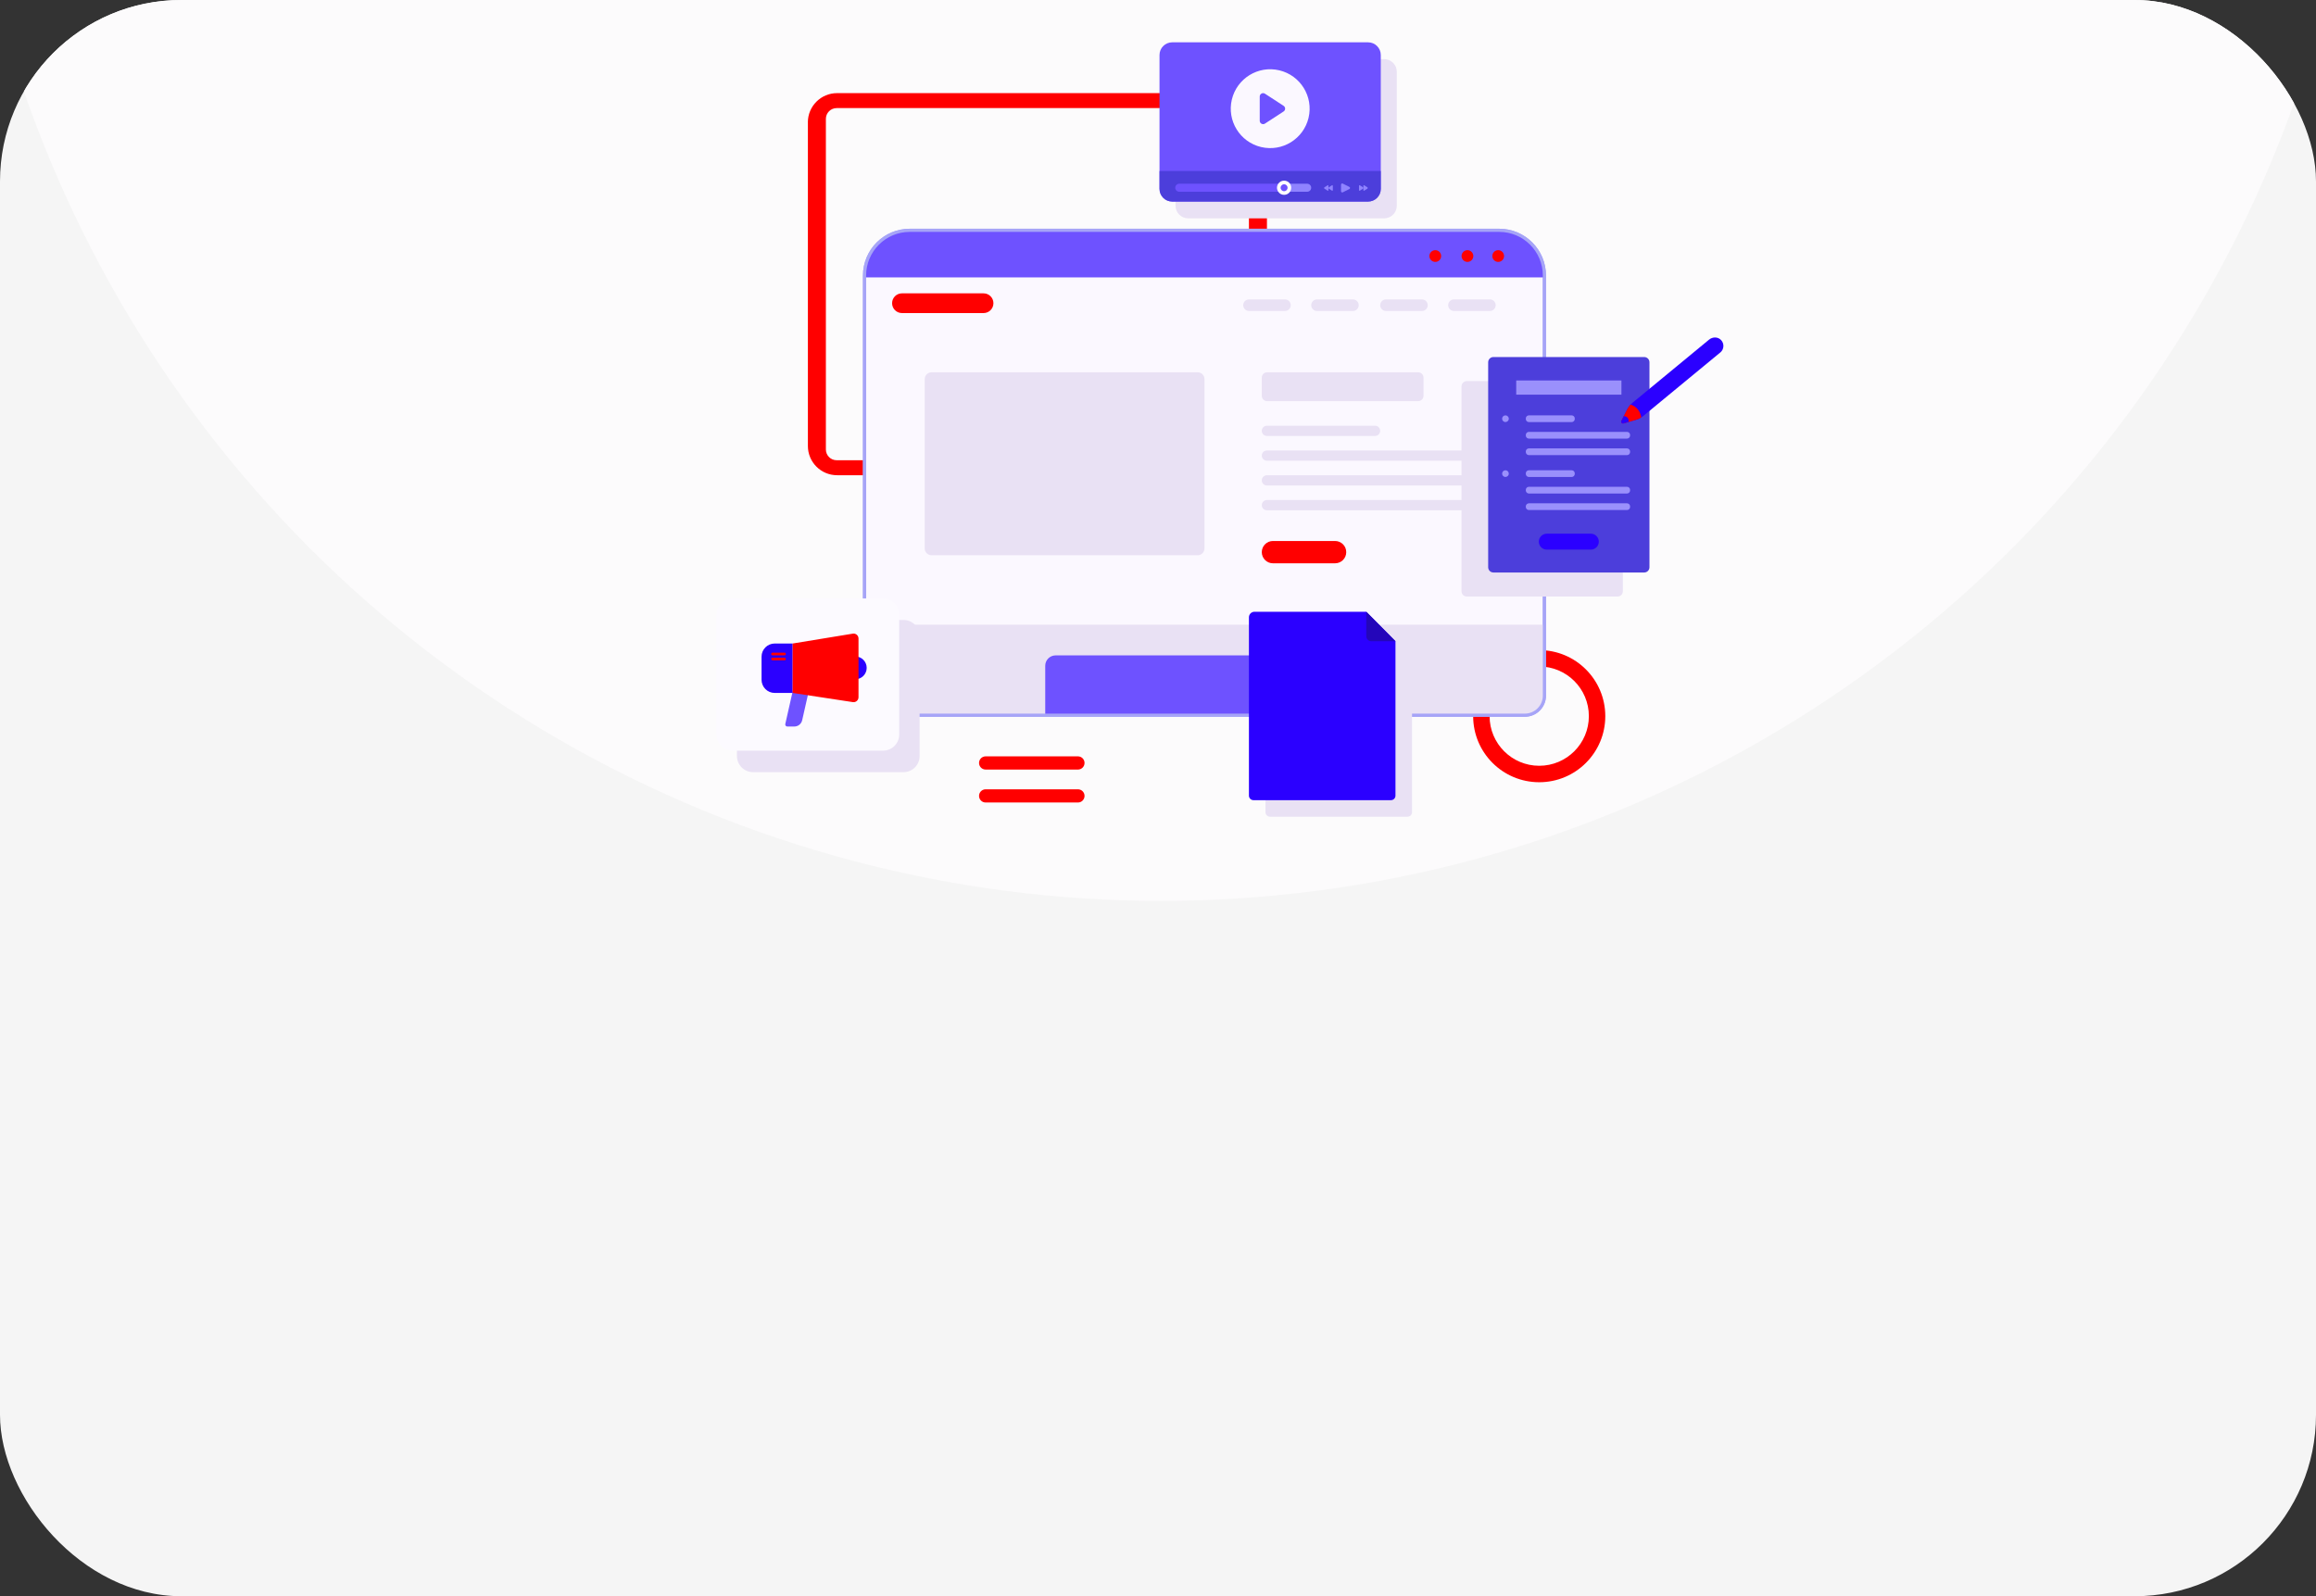 <?xml version="1.0" encoding="UTF-8"?> <svg xmlns="http://www.w3.org/2000/svg" width="383" height="264" viewBox="0 0 383 264" fill="none"><rect x="0" y="0" width="383" height="264" fill="#333333" stroke="none"/><g clip-path="url(#clip0_200_88)"><rect width="383" height="264" rx="30" fill="#F5F5F5"></rect><circle cx="192" cy="-50" r="199" transform="rotate(-180 192 -50)" fill="#FCFBFC"></circle><g clip-path="url(#clip1_200_88)"><path d="M133.603 20.229V73.769C133.603 76.434 135.766 78.597 138.431 78.597H204.688C207.353 78.597 209.516 76.434 209.516 73.769V20.229C209.516 17.565 207.353 15.402 204.688 15.402H138.425C135.761 15.402 133.598 17.565 133.598 20.229H133.603ZM204.751 76.12H138.363C137.375 76.12 136.576 75.321 136.576 74.334V19.665C136.576 18.678 137.375 17.878 138.363 17.878H204.751C205.738 17.878 206.538 18.678 206.538 19.665V74.334C206.538 75.321 205.738 76.12 204.751 76.12Z" fill="#FF0000"></path><path d="M254.544 107.522C248.509 107.522 243.619 112.413 243.619 118.448C243.619 124.482 248.509 129.373 254.544 129.373C260.579 129.373 265.469 124.482 265.469 118.448C265.469 112.413 260.579 107.522 254.544 107.522ZM254.544 126.651C250.009 126.651 246.336 122.978 246.336 118.442C246.336 113.907 250.009 110.234 254.544 110.234C259.079 110.234 262.752 113.907 262.752 118.442C262.752 122.978 259.079 126.651 254.544 126.651Z" fill="#FF0000"></path><path d="M255.401 45.565V115.051C255.401 116.838 253.954 118.286 252.167 118.286H146.205C144.418 118.286 142.971 116.838 142.971 115.051V45.565C142.971 41.443 146.315 38.093 150.443 38.093H247.929C252.057 38.093 255.401 41.443 255.401 45.565Z" fill="#FBF8FF" stroke="#A6A4F7" stroke-width="0.522" stroke-miterlimit="10"></path><path d="M255.401 45.565V45.879H142.971V45.565C142.971 41.443 146.315 38.093 150.443 38.093H247.929C252.057 38.093 255.401 41.443 255.401 45.565Z" fill="#6E52FF"></path><path d="M162.653 51.778H149.158C148.254 51.778 147.527 51.046 147.527 50.148C147.527 49.244 148.259 48.517 149.158 48.517H162.653C163.557 48.517 164.284 49.249 164.284 50.148C164.284 51.051 163.552 51.778 162.653 51.778Z" fill="#FF0000"></path><path d="M212.494 51.433H206.548C206.02 51.433 205.592 51.004 205.592 50.477C205.592 49.949 206.02 49.52 206.548 49.52H212.494C213.022 49.52 213.45 49.949 213.45 50.477C213.45 51.004 213.022 51.433 212.494 51.433Z" fill="#E9E1F4"></path><path d="M223.738 51.433H217.792C217.264 51.433 216.836 51.004 216.836 50.477C216.836 49.949 217.264 49.52 217.792 49.52H223.738C224.266 49.52 224.694 49.949 224.694 50.477C224.694 51.004 224.266 51.433 223.738 51.433Z" fill="#E9E1F4"></path><path d="M235.149 51.433H229.203C228.676 51.433 228.247 51.004 228.247 50.477C228.247 49.949 228.676 49.52 229.203 49.52H235.149C235.677 49.52 236.105 49.949 236.105 50.477C236.105 51.004 235.677 51.433 235.149 51.433Z" fill="#E9E1F4"></path><path d="M246.388 51.433H240.442C239.914 51.433 239.486 51.004 239.486 50.477C239.486 49.949 239.914 49.52 240.442 49.52H246.388C246.916 49.52 247.344 49.949 247.344 50.477C247.344 51.004 246.916 51.433 246.388 51.433Z" fill="#E9E1F4"></path><path d="M198.057 61.574H154.053C153.43 61.574 152.925 62.08 152.925 62.703V90.703C152.925 91.326 153.43 91.832 154.053 91.832H198.057C198.681 91.832 199.186 91.326 199.186 90.703V62.703C199.186 62.08 198.681 61.574 198.057 61.574Z" fill="#E9E1F4"></path><path d="M234.527 61.574H209.542C209.057 61.574 208.664 61.967 208.664 62.452V65.467C208.664 65.952 209.057 66.345 209.542 66.345H234.527C235.012 66.345 235.405 65.952 235.405 65.467V62.452C235.405 61.967 235.012 61.574 234.527 61.574Z" fill="#E9E1F4"></path><path d="M227.395 72.103H209.51C209.04 72.103 208.664 71.721 208.664 71.256C208.664 70.786 209.045 70.41 209.51 70.41H227.395C227.866 70.41 228.242 70.791 228.242 71.256C228.242 71.726 227.86 72.103 227.395 72.103Z" fill="#E9E1F4"></path><path d="M245.291 76.199H209.51C209.04 76.199 208.664 75.817 208.664 75.352C208.664 74.882 209.045 74.506 209.51 74.506H245.291C245.761 74.506 246.137 74.887 246.137 75.352C246.137 75.823 245.756 76.199 245.291 76.199Z" fill="#E9E1F4"></path><path d="M245.291 80.295H209.51C209.04 80.295 208.664 79.914 208.664 79.449C208.664 78.978 209.045 78.602 209.51 78.602H245.291C245.761 78.602 246.137 78.984 246.137 79.449C246.137 79.919 245.756 80.295 245.291 80.295Z" fill="#E9E1F4"></path><path d="M245.291 84.392H209.51C209.04 84.392 208.664 84.01 208.664 83.545C208.664 83.075 209.045 82.699 209.51 82.699H245.291C245.761 82.699 246.137 83.08 246.137 83.545C246.137 84.015 245.756 84.392 245.291 84.392Z" fill="#E9E1F4"></path><path d="M220.786 93.164H210.508C209.49 93.164 208.664 92.339 208.664 91.32C208.664 90.301 209.49 89.475 210.508 89.475H220.786C221.805 89.475 222.63 90.301 222.63 91.32C222.63 92.339 221.805 93.164 220.786 93.164Z" fill="#FF0000"></path><path d="M255.401 103.316V115.051C255.401 116.838 253.954 118.286 252.167 118.286H146.205C144.418 118.286 142.971 116.838 142.971 115.051V103.316H255.396H255.401Z" fill="#E9E1F4"></path><path d="M225.519 110.109V118.286H172.852V110.109C172.852 109.163 173.62 108.395 174.566 108.395H223.811C224.757 108.395 225.525 109.163 225.525 110.109H225.519Z" fill="#6E52FF"></path><path d="M238.326 42.347C238.326 42.885 237.892 43.318 237.354 43.318C236.816 43.318 236.382 42.885 236.382 42.347C236.382 41.808 236.816 41.375 237.354 41.375C237.892 41.375 238.326 41.808 238.326 42.347Z" fill="#FF0000"></path><path d="M243.645 42.347C243.645 42.885 243.211 43.318 242.673 43.318C242.135 43.318 241.701 42.885 241.701 42.347C241.701 41.808 242.135 41.375 242.673 41.375C243.211 41.375 243.645 41.808 243.645 42.347Z" fill="#FF0000"></path><path d="M248.729 42.347C248.729 42.885 248.295 43.318 247.757 43.318C247.219 43.318 246.785 42.885 246.785 42.347C246.785 41.808 247.219 41.375 247.757 41.375C248.295 41.375 248.729 41.808 248.729 42.347Z" fill="#FF0000"></path><path d="M255.401 45.565V115.051C255.401 116.838 253.954 118.286 252.167 118.286H146.205C144.418 118.286 142.971 116.838 142.971 115.051V45.565C142.971 41.443 146.315 38.093 150.443 38.093H247.929C252.057 38.093 255.401 41.443 255.401 45.565Z" stroke="#A6A4F7" stroke-width="0.522" stroke-miterlimit="10"></path><g style="mix-blend-mode:multiply"><path d="M242.563 63.027H267.502C267.983 63.027 268.369 63.413 268.369 63.894V97.793C268.369 98.274 267.983 98.661 267.502 98.661H242.563C242.083 98.661 241.696 98.274 241.696 97.793V63.894C241.696 63.413 242.083 63.027 242.563 63.027Z" fill="#E9E1F4"></path></g><path d="M246.968 59.051H271.906C272.387 59.051 272.774 59.437 272.774 59.918V93.817C272.774 94.298 272.387 94.685 271.906 94.685H246.968C246.487 94.685 246.101 94.298 246.101 93.817V59.918C246.101 59.437 246.487 59.051 246.968 59.051Z" fill="#4C3EDB"></path><path d="M268.139 62.922H250.74V65.274H268.139V62.922Z" fill="#9A90FC"></path><path d="M263.082 90.902H255.793C255.066 90.902 254.476 90.311 254.476 89.585C254.476 88.859 255.066 88.268 255.793 88.268H263.082C263.808 88.268 264.398 88.859 264.398 89.585C264.398 90.311 263.808 90.902 263.082 90.902Z" fill="#2B00FF"></path><path d="M259.91 68.696H252.836C252.553 68.696 252.323 68.925 252.323 69.208V69.297C252.323 69.579 252.553 69.809 252.836 69.809H259.91C260.193 69.809 260.422 69.579 260.422 69.297V69.208C260.422 68.925 260.193 68.696 259.91 68.696Z" fill="#9A90FC"></path><path d="M269.059 71.428H252.836C252.553 71.428 252.323 71.658 252.323 71.941V72.029C252.323 72.312 252.553 72.541 252.836 72.541H269.059C269.342 72.541 269.571 72.312 269.571 72.029V71.941C269.571 71.658 269.342 71.428 269.059 71.428Z" fill="#9A90FC"></path><path d="M269.059 74.161H252.836C252.553 74.161 252.323 74.39 252.323 74.673V74.762C252.323 75.045 252.553 75.274 252.836 75.274H269.059C269.342 75.274 269.571 75.045 269.571 74.762V74.673C269.571 74.39 269.342 74.161 269.059 74.161Z" fill="#9A90FC"></path><path d="M249.512 69.25C249.512 69.558 249.262 69.803 248.959 69.803C248.656 69.803 248.405 69.553 248.405 69.25C248.405 68.947 248.656 68.696 248.959 68.696C249.262 68.696 249.512 68.947 249.512 69.25Z" fill="#9A90FC"></path><path d="M259.91 77.777H252.836C252.553 77.777 252.323 78.006 252.323 78.289V78.378C252.323 78.66 252.553 78.89 252.836 78.89H259.91C260.193 78.89 260.422 78.66 260.422 78.378V78.289C260.422 78.006 260.193 77.777 259.91 77.777Z" fill="#9A90FC"></path><path d="M269.059 80.51H252.836C252.553 80.51 252.323 80.739 252.323 81.022V81.11C252.323 81.393 252.553 81.622 252.836 81.622H269.059C269.342 81.622 269.571 81.393 269.571 81.11V81.022C269.571 80.739 269.342 80.51 269.059 80.51Z" fill="#9A90FC"></path><path d="M269.059 83.242H252.836C252.553 83.242 252.323 83.471 252.323 83.754V83.843C252.323 84.126 252.553 84.355 252.836 84.355H269.059C269.342 84.355 269.571 84.126 269.571 83.843V83.754C269.571 83.471 269.342 83.242 269.059 83.242Z" fill="#9A90FC"></path><path d="M249.512 78.331C249.512 78.639 249.262 78.885 248.959 78.885C248.656 78.885 248.405 78.634 248.405 78.331C248.405 78.028 248.656 77.777 248.959 77.777C249.262 77.777 249.512 78.028 249.512 78.331Z" fill="#9A90FC"></path><path d="M284.488 58.293L271.729 68.816C271.63 68.9 271.525 68.973 271.415 69.046C271.144 69.224 270.851 69.354 270.538 69.443L268.474 70.028C268.223 70.102 268.009 69.84 268.129 69.61L269.095 67.693C269.242 67.411 269.425 67.149 269.644 66.919C269.733 66.82 269.832 66.731 269.937 66.643L282.633 56.172C283.224 55.686 284.112 55.691 284.629 56.255C285.178 56.856 285.11 57.786 284.488 58.298V58.293Z" fill="#2B00FF"></path><path d="M271.415 69.041C271.144 69.218 270.851 69.349 270.538 69.438L269.331 69.782L268.474 70.023C268.223 70.096 268.009 69.835 268.129 69.605L268.531 68.811L269.095 67.687C269.242 67.405 269.425 67.144 269.644 66.914C270.104 67.05 271.18 67.525 271.415 69.041Z" fill="#FF0000"></path><path d="M269.331 69.783L268.474 70.023C268.223 70.096 268.009 69.835 268.129 69.605L268.531 68.811C268.913 68.853 269.419 69.035 269.331 69.783Z" fill="#2B00FF"></path><g style="mix-blend-mode:multiply"><path d="M228.895 9.78H196.495C195.338 9.78 194.4 10.718 194.4 11.875V34.018C194.4 35.175 195.338 36.113 196.495 36.113H228.895C230.052 36.113 230.99 35.175 230.99 34.018V11.875C230.99 10.718 230.052 9.78 228.895 9.78Z" fill="#E9E1F4"></path></g><path d="M226.246 7H193.846C192.689 7 191.751 7.938 191.751 9.095V31.238C191.751 32.395 192.689 33.334 193.846 33.334H226.246C227.403 33.334 228.341 32.395 228.341 31.238V9.095C228.341 7.938 227.403 7 226.246 7Z" fill="#6E52FF"></path><path d="M228.341 28.276V31.238C228.341 32.398 227.4 33.334 226.246 33.334H193.851C192.691 33.334 191.756 32.393 191.756 31.238V28.276H228.346H228.341Z" fill="#4C3EDB"></path><path d="M211.177 31.05C211.177 31.296 211.25 31.52 211.381 31.714H195.017C194.651 31.714 194.353 31.421 194.353 31.05C194.353 30.679 194.651 30.387 195.017 30.387H211.381C211.25 30.575 211.177 30.805 211.177 31.05Z" fill="#6E52FF"></path><path d="M216.836 31.05C216.836 31.416 216.538 31.714 216.172 31.714H211.386C211.256 31.526 211.182 31.296 211.182 31.05C211.182 30.805 211.256 30.58 211.386 30.387H216.172C216.538 30.387 216.836 30.684 216.836 31.05Z" fill="#8F83FF"></path><path d="M213.528 31.05C213.528 31.296 213.455 31.521 213.325 31.714C213.116 32.022 212.76 32.226 212.353 32.226C211.945 32.226 211.595 32.022 211.386 31.714C211.256 31.526 211.182 31.296 211.182 31.05C211.182 30.805 211.256 30.58 211.386 30.387C211.595 30.078 211.95 29.875 212.353 29.875C212.755 29.875 213.116 30.078 213.325 30.387C213.455 30.575 213.528 30.805 213.528 31.05Z" fill="white"></path><path d="M212.928 31.05C212.928 31.369 212.672 31.625 212.353 31.625C212.034 31.625 211.778 31.369 211.778 31.05C211.778 30.732 212.034 30.476 212.353 30.476C212.672 30.476 212.928 30.732 212.928 31.05Z" fill="#6E52FF"></path><path d="M221.768 31.636V30.533C221.768 30.387 221.92 30.293 222.05 30.361L223.153 30.915C223.294 30.988 223.294 31.191 223.153 31.259L222.05 31.813C221.92 31.876 221.768 31.782 221.768 31.641V31.636Z" fill="#8F83FF"></path><path d="M224.741 31.421V30.747C224.741 30.659 224.814 30.601 224.877 30.643L225.41 30.982C225.478 31.024 225.478 31.15 225.41 31.197L224.877 31.536C224.814 31.578 224.741 31.521 224.741 31.432V31.421Z" fill="#8F83FF"></path><path d="M225.462 31.421V30.747C225.462 30.659 225.535 30.601 225.598 30.643L226.131 30.982C226.199 31.024 226.199 31.15 226.131 31.197L225.598 31.536C225.535 31.578 225.462 31.521 225.462 31.432V31.421Z" fill="#8F83FF"></path><path d="M220.415 31.421V30.747C220.415 30.659 220.342 30.601 220.279 30.643L219.746 30.982C219.678 31.024 219.678 31.15 219.746 31.197L220.279 31.536C220.342 31.578 220.415 31.521 220.415 31.432V31.421Z" fill="#8F83FF"></path><path d="M219.688 31.421V30.747C219.688 30.659 219.615 30.601 219.553 30.643L219.02 30.982C218.952 31.024 218.952 31.15 219.02 31.197L219.553 31.536C219.615 31.578 219.688 31.521 219.688 31.432V31.421Z" fill="#8F83FF"></path><path d="M216.399 19.481C217.231 15.977 215.065 12.462 211.562 11.63C208.058 10.798 204.543 12.964 203.711 16.468C202.878 19.971 205.044 23.486 208.548 24.319C212.052 25.151 215.567 22.985 216.399 19.481Z" fill="#FBF8FF"></path><path d="M208.324 19.979V15.966C208.324 15.522 208.816 15.255 209.187 15.496L212.269 17.502C212.609 17.722 212.609 18.218 212.269 18.437L209.187 20.444C208.816 20.684 208.324 20.418 208.324 19.974V19.979Z" fill="#6E52FF"></path><g style="mix-blend-mode:multiply"><path d="M149.419 102.538H124.532C123.063 102.538 121.873 103.728 121.873 105.197V125.047C121.873 126.515 123.063 127.706 124.532 127.706H149.419C150.887 127.706 152.078 126.515 152.078 125.047V105.197C152.078 103.728 150.887 102.538 149.419 102.538Z" fill="#E9E1F4"></path></g><path d="M146.043 98.98H121.157C119.688 98.98 118.498 100.17 118.498 101.639V121.488C118.498 122.957 119.688 124.148 121.157 124.148H146.043C147.512 124.148 148.703 122.957 148.703 121.488V101.639C148.703 100.17 147.512 98.98 146.043 98.98Z" fill="#FCFAFF"></path><path d="M131.361 120.161H130.201C129.982 120.161 129.815 119.957 129.867 119.738L131.121 114.189C131.158 114.032 131.299 113.917 131.455 113.917H133.404C133.624 113.917 133.791 114.121 133.739 114.341L132.657 119.121C132.521 119.728 131.978 120.161 131.356 120.161H131.361Z" fill="#6E52FF"></path><path d="M141.44 112.35H140.343V108.573H141.44C142.485 108.573 143.326 109.419 143.326 110.459C143.326 111.504 142.48 112.345 141.44 112.345V112.35Z" fill="#2B00FF"></path><path d="M128.117 106.43H131.085V114.607H128.117C126.915 114.607 125.938 113.63 125.938 112.428V108.609C125.938 107.407 126.915 106.43 128.117 106.43Z" fill="#2B00FF"></path><path d="M131.084 106.43L141.027 104.8C141.524 104.716 141.973 105.103 141.973 105.605V115.318C141.973 115.814 141.529 116.201 141.038 116.122L131.084 114.607V106.43Z" fill="#FF0000"></path><path d="M129.742 108.379H127.751C127.631 108.379 127.531 108.28 127.531 108.16C127.531 108.039 127.631 107.94 127.751 107.94H129.742C129.862 107.94 129.961 108.039 129.961 108.16C129.961 108.28 129.862 108.379 129.742 108.379Z" fill="#FF0000"></path><path d="M129.742 109.21H127.751C127.631 109.21 127.531 109.111 127.531 108.99C127.531 108.87 127.631 108.771 127.751 108.771H129.742C129.862 108.771 129.961 108.87 129.961 108.99C129.961 109.111 129.862 109.21 129.742 109.21Z" fill="#FF0000"></path><g style="mix-blend-mode:multiply"><path d="M210.195 103.917H228.681L233.509 108.792V134.331C233.509 134.744 233.174 135.078 232.761 135.078H210.023C209.61 135.078 209.275 134.744 209.275 134.331V104.837C209.275 104.33 209.688 103.917 210.195 103.917Z" fill="#E9E1F4"></path></g><path d="M207.457 101.179H225.943L230.771 106.054V131.593C230.771 132.006 230.436 132.341 230.023 132.341H207.285C206.872 132.341 206.537 132.006 206.537 131.593V102.099C206.537 101.592 206.95 101.179 207.457 101.179Z" fill="#2B00FF"></path><path d="M225.943 101.179V105.218C225.943 105.678 226.314 106.054 226.779 106.054H230.776L225.948 101.179H225.943Z" fill="#2406BA"></path><path d="M178.26 127.278H162.998C162.397 127.278 161.906 126.792 161.906 126.186C161.906 125.585 162.392 125.094 162.998 125.094H178.26C178.861 125.094 179.352 125.58 179.352 126.186C179.352 126.787 178.866 127.278 178.26 127.278Z" fill="#FF0000"></path><path d="M178.26 132.727H162.998C162.397 132.727 161.906 132.241 161.906 131.635C161.906 131.034 162.392 130.543 162.998 130.543H178.26C178.861 130.543 179.352 131.029 179.352 131.635C179.352 132.236 178.866 132.727 178.26 132.727Z" fill="#FF0000"></path></g></g><defs><clipPath id="clip0_200_88"><rect width="383" height="264" rx="30" fill="white"></rect></clipPath><clipPath id="clip1_200_88"><rect width="169" height="128.078" fill="white" transform="translate(116 7)"></rect></clipPath></defs></svg> 